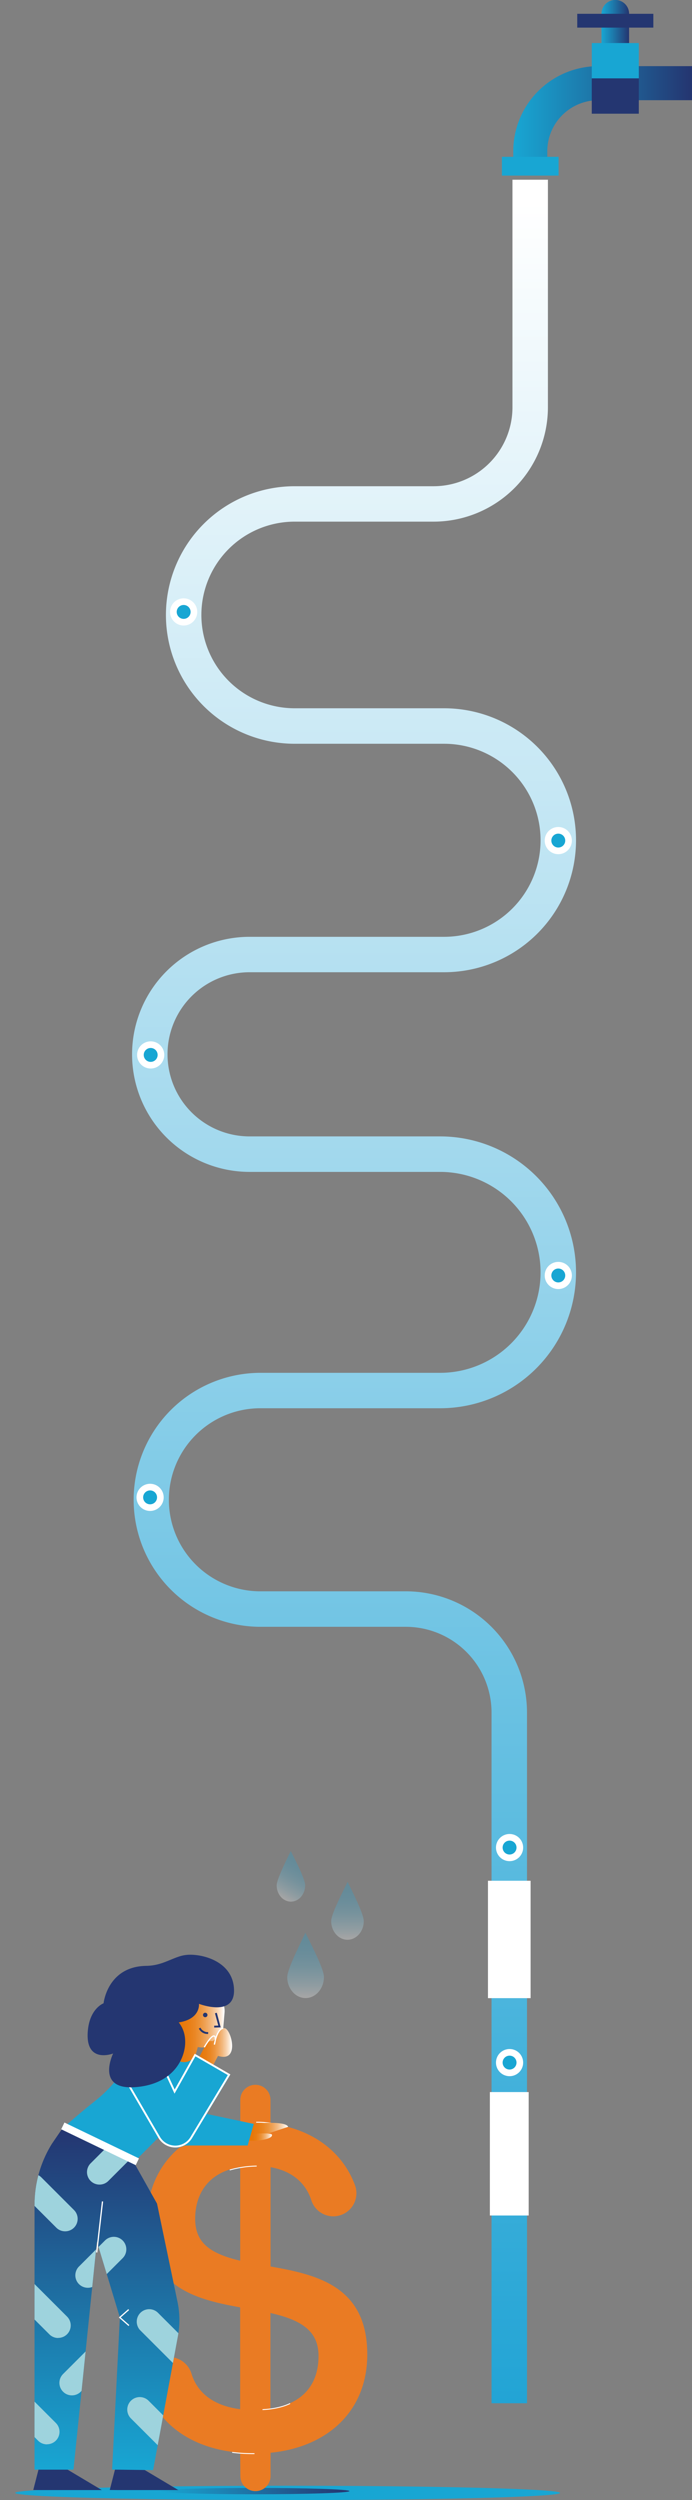 <svg xmlns="http://www.w3.org/2000/svg" xmlns:xlink="http://www.w3.org/1999/xlink" viewBox="0 0 351.36 1269.16"><rect x="0" y="0" width="351.36" height="1269.16" fill="#808080" stroke="none"/><defs><style>.bc1ef7eb-9297-49b3-89bf-e4af1a27963b,.bf34fb53-c6ec-451b-b540-bf6aa17112f9,.e6cf5689-d9a1-4795-8d4b-82dcd3300c99,.f56c761c-2e33-4ab8-afff-c40683d0030c,.f9ea98b6-89cd-46d2-98eb-77880ec68ec7,.fb9f049d-7f09-49ad-9028-1e92e5843fd6{fill:none;}.b0060955-bafa-4781-a082-1e58cdeb26bc{fill:url(#e65551a7-6a4d-4e2a-aaa9-4063b10ba652);}.b1ecd029-a34f-4bf6-8b5f-85ceb96187ea{fill:url(#b063ccd3-ea80-4c64-925c-de718ee263f6);}.a72c0cd3-1a12-49cd-9608-23903f757fb6{fill:url(#a4c3d3f9-fe32-4b6a-b666-c18d8a6fa2e9);}.e1638808-6234-4e3e-b387-7ff2fc29df24{fill:#243671;}.b143854d-3ce7-453d-b34b-34c1c25112df{fill:#18a6d3;}.b9069fad-61b7-4030-92d9-2afc945459d2,.e6ab41cc-81fe-4ac7-9309-7ea8d54e200d,.f4150a0f-15fb-4381-bfa0-8321a4fa1717{opacity:0.3;}.e6ab41cc-81fe-4ac7-9309-7ea8d54e200d{fill:url(#b20b1a83-f7e4-49a0-a9b0-46443caca75e);}.b9069fad-61b7-4030-92d9-2afc945459d2{fill:url(#b1671c17-efb3-4a4b-9438-5ce17eb7da7d);}.f4150a0f-15fb-4381-bfa0-8321a4fa1717{fill:url(#ea8b3715-0d69-411f-ad0a-86d38a31bc96);}.f25bf2dd-5e11-41be-b5af-950f0ec02095{fill:url(#e858f17f-f98d-4740-9110-b631a2cf4d3c);}.abf92ae2-2b4f-4978-aca4-9c60a7c96f1e{fill:#ea7b23;}.bc1ef7eb-9297-49b3-89bf-e4af1a27963b,.bf34fb53-c6ec-451b-b540-bf6aa17112f9,.f56c761c-2e33-4ab8-afff-c40683d0030c,.f9ea98b6-89cd-46d2-98eb-77880ec68ec7{stroke:#fff;}.aadd38e3-cbe0-4289-99ef-ff278afd7a96,.bc1ef7eb-9297-49b3-89bf-e4af1a27963b,.bf34fb53-c6ec-451b-b540-bf6aa17112f9,.e6cf5689-d9a1-4795-8d4b-82dcd3300c99,.f56c761c-2e33-4ab8-afff-c40683d0030c,.f9ea98b6-89cd-46d2-98eb-77880ec68ec7{stroke-miterlimit:10;}.bc1ef7eb-9297-49b3-89bf-e4af1a27963b{stroke-width:0.46px;}.abb66798-1059-4089-913c-4eca836c2257{fill:url(#e36fd174-542c-465a-a60b-a8cf93ab3cb5);}.f370915e-6de5-432a-853e-8d37d28ae798{fill:url(#a74bbcd1-9f61-4e1a-8848-4bd27447a20e);}.be2e656a-0e0f-47cc-96c8-5eadde510ac5{clip-path:url(#f1ad1a9a-92eb-4af2-8e67-79d131083737);}.b17c987c-e301-4a88-91b8-a31bf1c5f00c{fill:#9ed3dd;}.bf34fb53-c6ec-451b-b540-bf6aa17112f9{stroke-width:3.8px;}.f3ac56b9-1a00-41f9-9651-d99f9f231bc4{fill:url(#eddad472-fa64-41df-8083-fe9002650483);}.aadd38e3-cbe0-4289-99ef-ff278afd7a96,.e6cf5689-d9a1-4795-8d4b-82dcd3300c99{stroke:#243671;}.aadd38e3-cbe0-4289-99ef-ff278afd7a96,.e6cf5689-d9a1-4795-8d4b-82dcd3300c99,.f9ea98b6-89cd-46d2-98eb-77880ec68ec7{stroke-width:0.95px;}.aadd38e3-cbe0-4289-99ef-ff278afd7a96{fill:#3361c2;stroke-linecap:square;}.f56c761c-2e33-4ab8-afff-c40683d0030c{stroke-width:0.63px;}.ecf59810-e8cc-448d-924c-92a81db1ddfd{fill:url(#fe5ecfd9-cbca-4556-9a29-7a3511c139db);}.b876f63f-cb19-490b-8b9a-be6e018d0086{fill:url(#a8f34ff9-2894-43fa-a16f-4972263826b5);}.bfff0f37-5769-4c83-9e20-3d0f6c8d1963{fill:#fff;}</style><linearGradient id="e65551a7-6a4d-4e2a-aaa9-4063b10ba652" x1="172.04" y1="1220" x2="172.04" y2="91.24" gradientUnits="userSpaceOnUse"><stop offset="0" stop-color="#22a4d5"></stop><stop offset="0.58" stop-color="#a6daee"></stop><stop offset="0.99" stop-color="#fff"></stop></linearGradient><linearGradient id="b063ccd3-ea80-4c64-925c-de718ee263f6" x1="892.38" y1="16.68" x2="906.39" y2="16.68" gradientTransform="translate(-594.7)" gradientUnits="userSpaceOnUse"><stop offset="0" stop-color="#18a6d3"></stop><stop offset="0.42" stop-color="#1d79ab"></stop><stop offset="0.99" stop-color="#243671"></stop></linearGradient><linearGradient id="a4c3d3f9-fe32-4b6a-b666-c18d8a6fa2e9" x1="252.88" y1="59.38" x2="343.63" y2="59.38" gradientTransform="matrix(1, 0, 0, 1, 0, 0)" xlink:href="#b063ccd3-ea80-4c64-925c-de718ee263f6"></linearGradient><linearGradient id="b20b1a83-f7e4-49a0-a9b0-46443caca75e" x1="135.41" y1="963.72" x2="146.96" y2="943.71" gradientUnits="userSpaceOnUse"><stop offset="0.01" stop-color="#fff"></stop><stop offset="0.06" stop-color="#eaf6fb"></stop><stop offset="0.19" stop-color="#b5e1f1"></stop><stop offset="0.33" stop-color="#88cee8"></stop><stop offset="0.46" stop-color="#63bfe1"></stop><stop offset="0.6" stop-color="#47b3dc"></stop><stop offset="0.73" stop-color="#32abd8"></stop><stop offset="0.87" stop-color="#26a6d6"></stop><stop offset="1" stop-color="#22a4d5"></stop></linearGradient><linearGradient id="b1671c17-efb3-4a4b-9438-5ce17eb7da7d" x1="147.43" y1="1014.31" x2="147.43" y2="981.16" xlink:href="#b20b1a83-f7e4-49a0-a9b0-46443caca75e"></linearGradient><linearGradient id="ea8b3715-0d69-411f-ad0a-86d38a31bc96" x1="168.7" y1="984.69" x2="168.7" y2="955.28" xlink:href="#b20b1a83-f7e4-49a0-a9b0-46443caca75e"></linearGradient><linearGradient id="e858f17f-f98d-4740-9110-b631a2cf4d3c" x1="80.97" y1="1264.59" x2="177.44" y2="1264.59" gradientTransform="matrix(1, 0, 0, 1, 0, 0)" xlink:href="#b063ccd3-ea80-4c64-925c-de718ee263f6"></linearGradient><linearGradient id="e36fd174-542c-465a-a60b-a8cf93ab3cb5" x1="116.62" y1="1082.21" x2="138.56" y2="1082.21" gradientUnits="userSpaceOnUse"><stop offset="0" stop-color="#e77606"></stop><stop offset="0.17" stop-color="#e77809"></stop><stop offset="0.31" stop-color="#e87d13"></stop><stop offset="0.43" stop-color="#ea8623"></stop><stop offset="0.54" stop-color="#ec933a"></stop><stop offset="0.64" stop-color="#efa358"></stop><stop offset="0.74" stop-color="#f2b77c"></stop><stop offset="0.84" stop-color="#f7cfa8"></stop><stop offset="0.93" stop-color="#fbead8"></stop><stop offset="0.99" stop-color="#fff"></stop></linearGradient><linearGradient id="a74bbcd1-9f61-4e1a-8848-4bd27447a20e" x1="46.54" y1="1253.94" x2="46.54" y2="1080.33" gradientTransform="matrix(1, 0, 0, 1, 0, 0)" xlink:href="#b063ccd3-ea80-4c64-925c-de718ee263f6"></linearGradient><clipPath id="f1ad1a9a-92eb-4af2-8e67-79d131083737" transform="translate(7.73)"><path class="fb9f049d-7f09-49ad-9028-1e92e5843fd6" d="M72,1118.65l10.41,49.92a44.93,44.93,0,0,1,.19,17.37l-12.6,68-20.8-.27,3.93-77.22-11.66-38.53-11.9,115.79-19.77,0V1119.45a58.83,58.83,0,0,1,8.81-31.15l5.47-8,35.24,15.78Z"></path></clipPath><linearGradient id="eddad472-fa64-41df-8083-fe9002650483" x1="79.45" y1="1028.22" x2="106.34" y2="1028.22" xlink:href="#e36fd174-542c-465a-a60b-a8cf93ab3cb5"></linearGradient><linearGradient id="fe5ecfd9-cbca-4556-9a29-7a3511c139db" x1="90.65" y1="1041.77" x2="110.12" y2="1041.77" xlink:href="#e36fd174-542c-465a-a60b-a8cf93ab3cb5"></linearGradient><linearGradient id="a8f34ff9-2894-43fa-a16f-4972263826b5" x1="118.69" y1="1084.88" x2="130.39" y2="1084.88" xlink:href="#e36fd174-542c-465a-a60b-a8cf93ab3cb5"></linearGradient></defs><g id="bf59e783-9e9a-476e-8141-8cdb918e6ea4" data-name="Warstwa 2"><g id="b840f5db-f0db-4bb4-8329-b53178e99d4d" data-name="Warstwa 1"><path class="b0060955-bafa-4781-a082-1e58cdeb26bc" d="M259.85,1220h-18V869.37a43.58,43.58,0,0,0-43.53-43.53H123.8a64.47,64.47,0,0,1,0-128.93h91.94a51,51,0,0,0,0-102H119a59.67,59.67,0,0,1,0-119.34h98.74a49,49,0,0,0,0-98H141.89a65.37,65.37,0,0,1,0-130.74h70.58a40.07,40.07,0,0,0,40-40V91.24h18V206.81a58.09,58.09,0,0,1-58,58H141.89a47.37,47.37,0,1,0,0,94.74h75.85a67,67,0,0,1,0,134H119a41.67,41.67,0,0,0,0,83.34h96.74a69,69,0,0,1,0,138H123.8a46.47,46.47,0,0,0,0,92.93h74.52a61.6,61.6,0,0,1,61.53,61.53Z" transform="translate(7.73)"></path><path class="b1ecd029-a34f-4bf6-8b5f-85ceb96187ea" d="M311.69,7a7,7,0,1,0-11.53,5.31h-2.48v21h14v-21h-2.48A7,7,0,0,0,311.69,7Z" transform="translate(7.73)"></path><path class="a72c0cd3-1a12-49cd-9608-23903f757fb6" d="M312.59,33.58H296.06a43.23,43.23,0,0,0-43.18,43.19v8.41h17.27V76.77a25.93,25.93,0,0,1,25.91-25.9h8.63v0h38.94V33.58Z" transform="translate(7.73)"></path><rect class="e1638808-6234-4e3e-b387-7ff2fc29df24" x="293.09" y="7.01" width="38.64" height="7.01"></rect><rect class="b143854d-3ce7-453d-b34b-34c1c25112df" x="254.84" y="79.61" width="28.78" height="9.53"></rect><rect class="b143854d-3ce7-453d-b34b-34c1c25112df" x="300.47" y="21.86" width="23.88" height="17.92"></rect><rect class="e1638808-6234-4e3e-b387-7ff2fc29df24" x="300.47" y="39.78" width="23.88" height="17.94"></rect><path class="e6ab41cc-81fe-4ac7-9309-7ea8d54e200d" d="M139.9,939.63c2.56,5.21,7.3,14.26,7.32,17.41,0,4.56-3.21,8.3-7.2,8.32s-7.25-3.67-7.27-8.23c0-3.15,5.19-13.3,7.15-17.5Z" transform="translate(7.73)"></path><path class="b9069fad-61b7-4030-92d9-2afc945459d2" d="M147.33,981.16c3.3,6.7,9.4,18.37,9.42,22.42,0,5.88-4.13,10.69-9.27,10.73s-9.34-4.73-9.36-10.61c0-4.06,6.68-17.13,9.21-22.54Z" transform="translate(7.73)"></path><path class="f4150a0f-15fb-4381-bfa0-8321a4fa1717" d="M168.77,955.28c2.87,6,8.21,16.39,8.2,20,0,5.22-3.74,9.45-8.3,9.43s-8.25-4.28-8.24-9.5c0-3.6,6.06-15.13,8.34-19.91Z" transform="translate(7.73)"></path><ellipse class="b143854d-3ce7-453d-b34b-34c1c25112df" cx="146.05" cy="1265.51" rx="138.32" ry="3.64"></ellipse><ellipse class="f25bf2dd-5e11-41be-b5af-950f0ec02095" cx="129.21" cy="1264.59" rx="48.24" ry="1.61"></ellipse><path class="abf92ae2-2b4f-4978-aca4-9c60a7c96f1e" d="M114.23,1245.1c-23.6-1.86-41.09-13.62-47.62-32.65A12,12,0,0,1,78,1196.52h0a12,12,0,0,1,11.51,8.5c3.09,10.08,11.67,16.34,24.7,18v-51.7C91.11,1167.16,67,1160.93,67,1126.9c0-27,19-46.25,47.28-48.85V1066a7.66,7.66,0,0,1,7.66-7.66h0a7.66,7.66,0,0,1,7.67,7.66v12.08c20.89,2.44,36.56,14.06,42.92,31.28a11.74,11.74,0,0,1-11,15.75h0a11.71,11.71,0,0,1-11.17-8.13c-2.89-9-10.13-15-20.71-16.81v50.4c23.38,4.15,49.1,9.87,49.1,44.68,0,28.58-20,47-49.1,49.88v11.82a7.67,7.67,0,0,1-7.67,7.67h0a7.67,7.67,0,0,1-7.66-7.67Zm0-145c-15.33,2.34-22.86,12.73-22.86,26.24,0,12.21,7.53,17.66,22.86,21.3ZM154,1196c0-12.47-8.31-18.19-24.42-21.82v48.58C145.41,1220.42,154,1211.07,154,1196Z" transform="translate(7.73)"></path><path class="bc1ef7eb-9297-49b3-89bf-e4af1a27963b" d="M122.6,1099.59a52.94,52.94,0,0,0-13.68,2" transform="translate(7.73)"></path><path class="bc1ef7eb-9297-49b3-89bf-e4af1a27963b" d="M139.57,1220.11s-4.88,2.72-14,3.13" transform="translate(7.73)"></path><path class="bc1ef7eb-9297-49b3-89bf-e4af1a27963b" d="M110.16,1244.94a86.29,86.29,0,0,0,11.32.64" transform="translate(7.73)"></path><path class="bc1ef7eb-9297-49b3-89bf-e4af1a27963b" d="M137.86,1079.34s-9.21-2.21-15.5-2" transform="translate(7.73)"></path><polygon class="e1638808-6234-4e3e-b387-7ff2fc29df24" points="51.7 1264.07 20.79 1264.07 16.89 1264.03 19.88 1252.38 33.86 1253.43 51.7 1264.07"></polygon><polygon class="e1638808-6234-4e3e-b387-7ff2fc29df24" points="90.54 1264.07 59.63 1264.07 55.73 1264.03 58.72 1252.38 72.7 1253.43 90.54 1264.07"></polygon><path class="abb66798-1059-4089-913c-4eca836c2257" d="M116.62,1078.42s20.72-2.42,21.94,1.26l-21.3,7.1Z" transform="translate(7.73)"></path><polygon class="b143854d-3ce7-453d-b34b-34c1c25112df" points="125.75 1089.15 91.39 1089.15 100.1 1072.1 128.85 1078.2 125.75 1089.15"></polygon><path class="b143854d-3ce7-453d-b34b-34c1c25112df" d="M73.93,1083.89c5.32-1.75,29.62-20.19,17.43-38.09-11-16.2-22.41-8.28-29.72-2.57s-7.91,12.81-21,23.23c-10.07,8-17.15,14.55-17.15,14.55l36.65,16.73Z" transform="translate(7.73)"></path><path class="f370915e-6de5-432a-853e-8d37d28ae798" d="M72,1118.65l10.41,49.92a44.93,44.93,0,0,1,.19,17.37l-12.6,68-20.8-.27,3.93-77.22-11.66-38.53-11.9,115.79-19.77,0V1119.45a58.83,58.83,0,0,1,8.81-31.15l5.47-8,35.24,15.78Z" transform="translate(7.73)"></path><g class="be2e656a-0e0f-47cc-96c8-5eadde510ac5"><path class="b17c987c-e301-4a88-91b8-a31bf1c5f00c" d="M16.12,1240.87a6.35,6.35,0,0,1-4.48-1.85L-5.88,1221.5a6.33,6.33,0,0,1,0-9,6.33,6.33,0,0,1,9,0l17.52,17.52a6.33,6.33,0,0,1-4.47,10.8Z" transform="translate(7.73)"></path><path class="b17c987c-e301-4a88-91b8-a31bf1c5f00c" d="M28.78,1216a6.27,6.27,0,0,1-4.47-1.85,6.33,6.33,0,0,1,0-9l16.41-16.41a6.33,6.33,0,1,1,8.94,9l-16.4,16.41A6.31,6.31,0,0,1,28.78,1216Z" transform="translate(7.73)"></path><path class="b17c987c-e301-4a88-91b8-a31bf1c5f00c" d="M21.8,1186.87a6.28,6.28,0,0,1-4.47-1.86l-18.59-18.58a6.33,6.33,0,1,1,9-9l18.59,18.59a6.33,6.33,0,0,1-4.48,10.8Z" transform="translate(7.73)"></path><path class="b17c987c-e301-4a88-91b8-a31bf1c5f00c" d="M81.82,1248.15a6.32,6.32,0,0,1-4.48-1.86l-18.58-18.58a6.33,6.33,0,0,1,8.94-9l18.59,18.59a6.33,6.33,0,0,1-4.47,10.8Z" transform="translate(7.73)"></path><path class="b17c987c-e301-4a88-91b8-a31bf1c5f00c" d="M36.85,1161.38a6.33,6.33,0,0,1-4.48-10.8l13.22-13.22a6.33,6.33,0,0,1,8.95,9l-13.22,13.22A6.31,6.31,0,0,1,36.85,1161.38Z" transform="translate(7.73)"></path><path class="b17c987c-e301-4a88-91b8-a31bf1c5f00c" d="M25.33,1132.72a6.27,6.27,0,0,1-4.47-1.85L4.29,1114.3a6.33,6.33,0,0,1,9-8.94l16.56,16.56a6.33,6.33,0,0,1-4.47,10.8Z" transform="translate(7.73)"></path><path class="b17c987c-e301-4a88-91b8-a31bf1c5f00c" d="M84.43,1201.29a6.31,6.31,0,0,1-4.48-1.85l-16.57-16.57a6.33,6.33,0,0,1,8.95-8.94l16.57,16.56a6.33,6.33,0,0,1-4.47,10.8Z" transform="translate(7.73)"></path><path class="b17c987c-e301-4a88-91b8-a31bf1c5f00c" d="M42.77,1109a6.33,6.33,0,0,1-4.48-10.8l15.53-15.53a6.33,6.33,0,1,1,9,8.94l-15.53,15.53A6.31,6.31,0,0,1,42.77,1109Z" transform="translate(7.73)"></path></g><line class="bf34fb53-c6ec-451b-b540-bf6aa17112f9" x1="31.9" y1="1079.21" x2="69.73" y2="1097.42"></line><path class="f3ac56b9-1a00-41f9-9651-d99f9f231bc4" d="M98.37,1010.51h0a10.83,10.83,0,0,0-3.17-.35,6.86,6.86,0,0,0-.76-.27,6.32,6.32,0,0,0-7.81,4.36l-.43,1.51a11.15,11.15,0,0,0-.94,2.37l-2,7.41A10.61,10.61,0,0,0,83,1027l-3.33,11.77a6.34,6.34,0,0,0,4.36,7.82,6.5,6.5,0,0,0,1.73.24,6.32,6.32,0,0,0,6.08-4.61l.87-3.06a10.71,10.71,0,0,0,12.91-9.58l.66-7.78A10.72,10.72,0,0,0,98.37,1010.51Z" transform="translate(7.73)"></path><polyline class="e6cf5689-d9a1-4795-8d4b-82dcd3300c99" points="109.61 1021.9 111.45 1028.74 108.75 1028.8"></polyline><path class="aadd38e3-cbe0-4289-99ef-ff278afd7a96" d="M97.49,1032.06a4.37,4.37,0,0,1-3.62-2.09" transform="translate(7.73)"></path><line class="f56c761c-2e33-4ab8-afff-c40683d0030c" x1="49.1" y1="1143.46" x2="52.05" y2="1117.55"></line><path class="ecf59810-e8cc-448d-924c-92a81db1ddfd" d="M90.65,1049.69l5.76-11.16s1-2.72,3.36-2.4,3-6.62,6.42-6.55,8.15,17.67-3.23,14.09l-5.4,10.3Z" transform="translate(7.73)"></path><path class="b143854d-3ce7-453d-b34b-34c1c25112df" d="M81.26,1062.28l10.4-18.55,17.27,10-19.19,31.9a9.49,9.49,0,0,1-16.32-.11l-15-25.77,17.81-8.3Z" transform="translate(7.73)"></path><path class="f9ea98b6-89cd-46d2-98eb-77880ec68ec7" d="M80.92,1061.78l10.4-18.55,17.27,10L89.4,1085.1a9.49,9.49,0,0,1-16.32-.11l-15-25.78,17.81-8.3Z" transform="translate(7.73)"></path><path class="e1638808-6234-4e3e-b387-7ff2fc29df24" d="M36.86,1031c-1.44,17,12.85,11.45,12.85,11.45s-9.13,18.63,11.3,17.08,26-16.14,25.23-24.48a15.1,15.1,0,0,0-3.22-8.38c11.21-1.73,10.27-9.44,10.27-9.44s17.95,7,17.81-6.82-14.31-18.25-22.68-18.1a17.61,17.61,0,0,0-5.19.9c-5.39,1.76-9.56,4.63-16.71,4.75-19.76.31-21.66,19-21.66,19S37.83,1019.53,36.86,1031Z" transform="translate(7.73)"></path><path class="f56c761c-2e33-4ab8-afff-c40683d0030c" d="M96,1039.26s3.28-5.79,4.85-5.71.26,4.37.26,4.37,1.25-8,4.54-8.29" transform="translate(7.73)"></path><path class="b876f63f-cb19-490b-8b9a-be6e018d0086" d="M118.69,1086.66a25.16,25.16,0,0,0,6-.2c3.31-.51,6-1.41,5.64-2.79-.33-1.18-10.26-.41-10.26-.41Z" transform="translate(7.73)"></path><polyline class="f56c761c-2e33-4ab8-afff-c40683d0030c" points="65.34 1172.46 60.82 1176.45 65.46 1180.54"></polyline><circle class="e1638808-6234-4e3e-b387-7ff2fc29df24" cx="104.2" cy="1022.89" r="1.14"></circle><circle class="bfff0f37-5769-4c83-9e20-3d0f6c8d1963" cx="93.25" cy="310.64" r="6.9"></circle><circle class="b143854d-3ce7-453d-b34b-34c1c25112df" cx="93.25" cy="310.64" r="3.53"></circle><circle class="bfff0f37-5769-4c83-9e20-3d0f6c8d1963" cx="76.21" cy="760.13" r="6.9"></circle><circle class="b143854d-3ce7-453d-b34b-34c1c25112df" cx="76.21" cy="760.13" r="3.53"></circle><circle class="bfff0f37-5769-4c83-9e20-3d0f6c8d1963" cx="76.51" cy="535.53" r="6.9"></circle><circle class="b143854d-3ce7-453d-b34b-34c1c25112df" cx="76.51" cy="535.53" r="3.53"></circle><circle class="bfff0f37-5769-4c83-9e20-3d0f6c8d1963" cx="283.47" cy="426.72" r="6.9"></circle><circle class="b143854d-3ce7-453d-b34b-34c1c25112df" cx="283.47" cy="426.72" r="3.53"></circle><circle class="bfff0f37-5769-4c83-9e20-3d0f6c8d1963" cx="283.47" cy="647.49" r="6.9"></circle><circle class="b143854d-3ce7-453d-b34b-34c1c25112df" cx="283.47" cy="647.49" r="3.53"></circle><circle class="bfff0f37-5769-4c83-9e20-3d0f6c8d1963" cx="258.73" cy="937.91" r="6.9"></circle><circle class="b143854d-3ce7-453d-b34b-34c1c25112df" cx="258.73" cy="937.91" r="3.53"></circle><circle class="bfff0f37-5769-4c83-9e20-3d0f6c8d1963" cx="258.73" cy="1047.07" r="6.9"></circle><circle class="b143854d-3ce7-453d-b34b-34c1c25112df" cx="258.73" cy="1047.07" r="3.53"></circle><rect class="bfff0f37-5769-4c83-9e20-3d0f6c8d1963" x="247.76" y="954.76" width="21.65" height="59.59"></rect><rect class="bfff0f37-5769-4c83-9e20-3d0f6c8d1963" x="248.73" y="1062.03" width="19.7" height="62.66"></rect></g></g></svg>